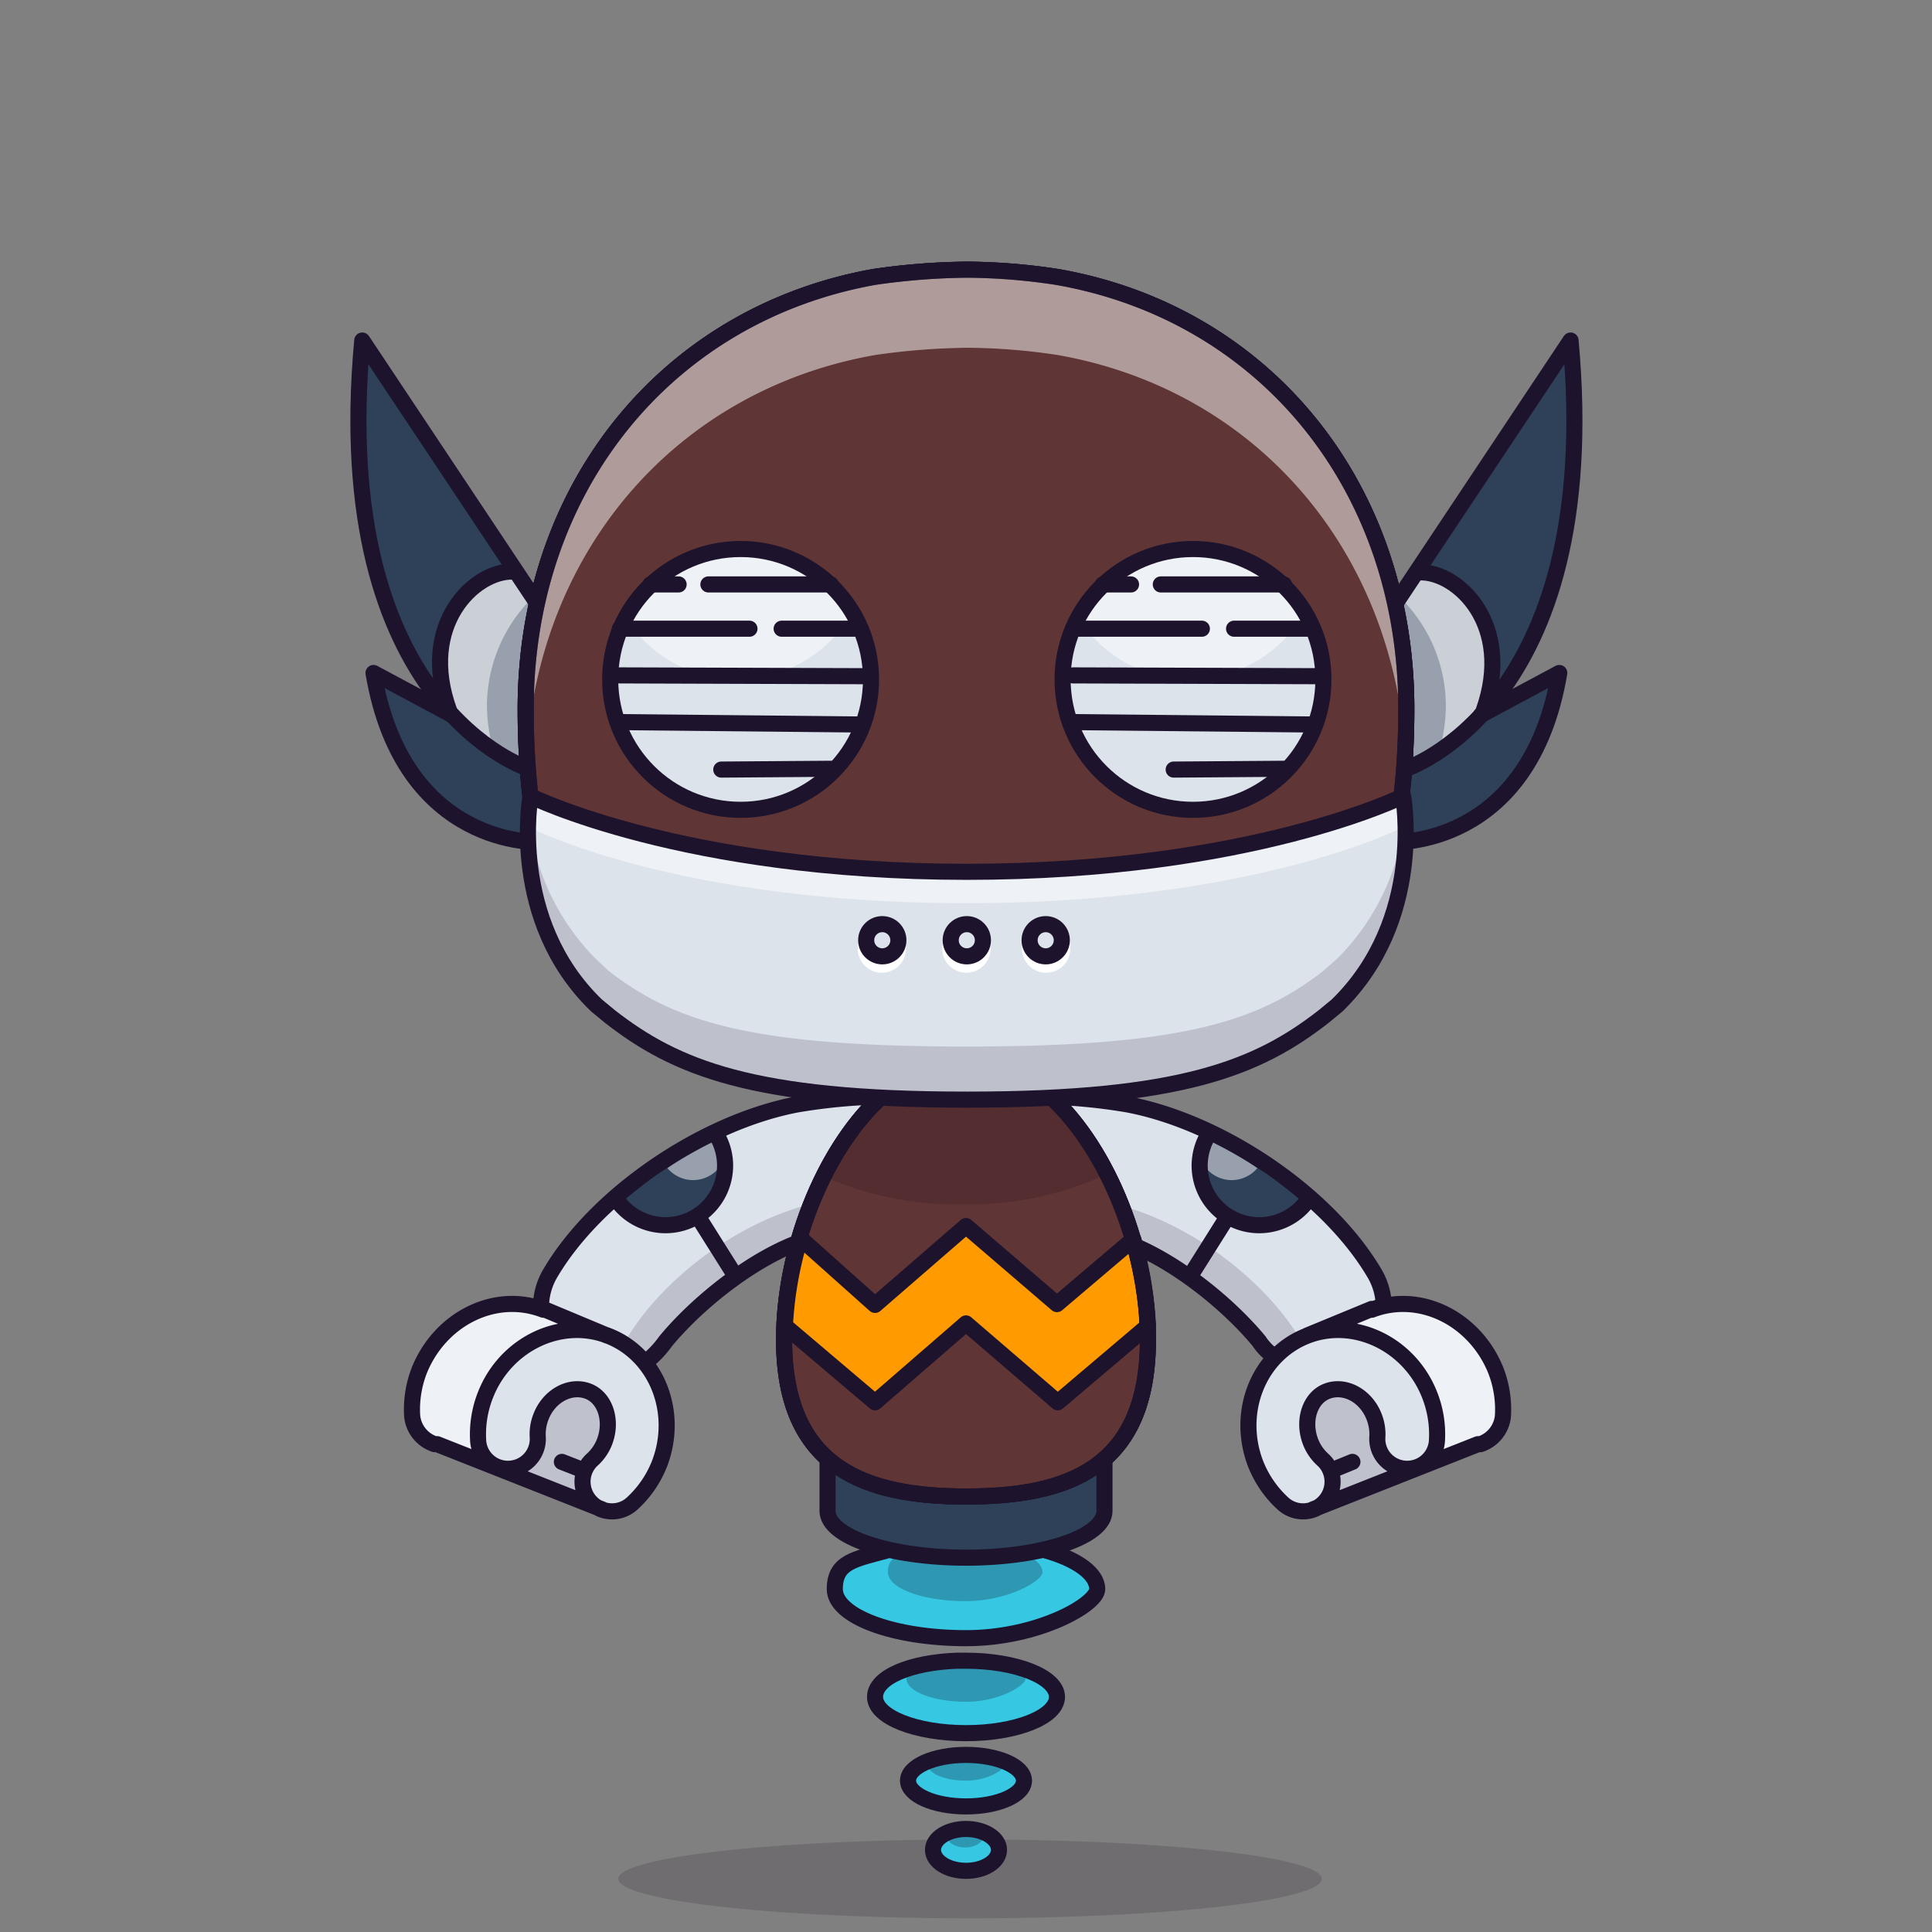 <svg xmlns="http://www.w3.org/2000/svg" viewBox="0 0 240 240"><rect x="0" y="0" width="240" height="240" fill="#808080" stroke="none"/><ellipse cx="120.5" cy="233.4" rx="43.7" ry="4.9" style="fill:#180621;opacity:.15"/><g><path d="M129.9 192.6c3.9 1.1 6.4 2.9 6.4 4.8s-7.3 6.1-16.3 6.1-16.3-2.7-16.3-6.1 2.5-3.7 6.5-4.8" style="fill:#36c8e3"/><ellipse cx="120" cy="229.8" rx="4.1" ry="2.6" style="fill:#36c8e3"/><ellipse cx="120" cy="221.2" rx="7.2" ry="3.2" style="fill:#36c8e3"/><path d="M118.9 206.3h1.1c6.2 0 11.3 2 11.3 4.5s-5.1 4.5-11.3 4.5-11.3-2-11.3-4.5 4.5-4.3 10.2-4.5" style="fill:#36c8e3"/><path d="M125.8 192.5c2.3.7 3.7 1.7 3.7 2.8s-4.3 3.6-9.6 3.6-9.6-1.6-9.6-3.6 1.5-2.2 3.8-2.8M124.5 206.2c1.8.5 2.9 1.4 2.9 2.3s-3.3 2.9-7.4 2.9-7.4-1.3-7.4-2.9 1.1-1.8 2.9-2.3M122.9 217.8c1.1.4 1.8.9 1.8 1.5s-2.1 1.9-4.7 1.9-4.7-.9-4.7-1.9.7-1.2 1.9-1.5M121.3 227.1a1.3 1.3 0 0 1 .8 1.1c0 .7-1 1.3-2.2 1.3s-2.2-.6-2.2-1.3a1.3 1.3 0 0 1 .9-1.1" style="fill:#180621;opacity:.25"/><path d="M137.2 180.3h-34.4v7.4c0 3.2 7.7 5.8 17.2 5.8s17.2-2.6 17.2-5.8Z" style="fill:#2e4159"/><path d="M129.9 192.6c3.9 1.1 6.4 2.9 6.4 4.8s-7.3 6.1-16.3 6.1-16.3-2.7-16.3-6.1 2.5-3.7 6.5-4.8M118.9 206.3h1.1c6.2 0 11.3 2 11.3 4.5s-5.1 4.5-11.3 4.5-11.3-2-11.3-4.5 4.5-4.3 10.2-4.5" style="fill:none;stroke:#1d132d;stroke-linecap:round;stroke-linejoin:round;stroke-width:2px"/><ellipse cx="120" cy="221.2" rx="7.2" ry="3.2" style="fill:none;stroke:#1d132d;stroke-linecap:round;stroke-linejoin:round;stroke-width:2px"/><ellipse cx="120" cy="229.8" rx="4.1" ry="2.6" style="fill:none;stroke:#1d132d;stroke-linecap:round;stroke-linejoin:round;stroke-width:2px"/><path d="M137.2 180.3h-34.4v7.4c0 3.2 7.7 5.8 17.2 5.8s17.2-2.6 17.2-5.8Z" style="fill:none;stroke:#1d132d;stroke-miterlimit:10;stroke-width:2px"/></g><g><path d="m162.8 187.8 23.1-9.5.2-.4a13.2 13.2 0 0 0-.8-8.2c-2.7-6.3-9.6-9.5-15.4-7l-9 3.7Z" style="fill:#dce3ea"/><g style="opacity:.15"><path d="M171.4 178.2c-.5-1.1-.8-3.5-1.8-4.3a4.8 4.8 0 0 0-5.4-.3c-4.2 3.1-.2 8.3.6 12.1a2.8 2.8 0 0 1 0 1.3l11.1-4.5a7.8 7.8 0 0 1-4.5-4.3Z" style="fill:#180621"/></g><path d="m170 162.8-7.3 2.9c5.8-2.3 12.5.9 15.1 7.2a13.2 13.2 0 0 1 .7 8.3l-.2.4 7.4-2.9.2-.4a13.2 13.2 0 0 0-.7-8.3c-2.6-6.5-9.4-9.7-15.2-7.2Z" style="fill:#fff;opacity:.5"/><path d="M163.2 187.5a3.7 3.7 0 0 1-3.8-.7 13.3 13.3 0 0 1-3.4-4.9c-2.5-6.4.3-13.5 6.2-15.9s12.9.9 15.4 7.3a13.3 13.3 0 0 1 .9 5.7 3.7 3.7 0 1 1-7.4-.5 5.9 5.9 0 0 0-.4-2.5c-1-2.6-3.6-4-5.8-3.2s-3.1 3.7-2.1 6.3a5.8 5.8 0 0 0 1.5 2.2 3.7 3.7 0 0 1-1.1 6.2ZM103.4 153.3c-6.9.7-17.1 7.3-20.7 13.3a8.3 8.3 0 0 1-2.6 2.7l-12.9-7a8.3 8.3 0 0 1 1.2-4.2c5.8-9.8 19-18.7 30.6-20.9a70.2 70.2 0 0 1 11.7-1Z" style="fill:#dce3ea"/><path d="m109.2 136.2-5.8 12.8c-11 1.8-21.2 9.9-25.6 17.4l-.9 1.2 3.3 1.8a8.3 8.3 0 0 0 2.6-2.7c3.6-6 13.8-12.6 20.7-13.3l7.2-17.1Z" style="fill:#180621;opacity:.15"/><path d="M88.9 140.8a7.4 7.4 0 0 1-12.1 8.5" style="fill:#2e4159"/><path d="M86.1 146.6a4.2 4.2 0 0 0 3.9-2.7 6.4 6.4 0 0 0-1-3.1l-6.1 4.3a4.2 4.2 0 0 0 3.2 1.5Z" style="fill:#fff;opacity:.5"/><path d="M67.2 162.3a8.3 8.3 0 0 1 1.2-4.2c5.8-9.8 19-18.7 30.6-20.9a70.2 70.2 0 0 1 11.7-1M103.4 153.3c-6.9.7-15.9 7.5-20.7 13.3a12.7 12.7 0 0 1-2.6 2.7" style="fill:none;stroke:#1d132d;stroke-miterlimit:10;stroke-width:2px"/><path d="M88.9 140.8a7.4 7.4 0 0 1-12.1 8.5M87 151.6l3.9 6.2" style="fill:none;stroke:#1d132d;stroke-linecap:round;stroke-linejoin:round;stroke-width:2px"/><path d="M135.7 153.3c6.9.7 17.1 7.3 20.7 13.3a8.3 8.3 0 0 0 2.6 2.7l12.9-7a8.3 8.3 0 0 0-1.2-4.2c-5.8-9.8-19-18.7-30.6-20.9a70.2 70.2 0 0 0-11.7-1Z" style="fill:#dce3ea"/><path d="M158 168.5a15.1 15.1 0 0 1 3.3-2.5c-4.6-7.4-14.6-15.2-25.4-17l-5.9-12.8h-1.5l7.2 17.1c6.9.7 17.1 7.3 20.7 13.3a8.3 8.3 0 0 0 1.6 1.9Z" style="fill:#180621;opacity:.15"/><path d="M150.2 140.8a7.4 7.4 0 0 0 12.1 8.5" style="fill:#2e4159"/><path d="M153 146.6a4.2 4.2 0 0 1-3.9-2.7 6.4 6.4 0 0 1 1-3.1l6.1 4.3a4.2 4.2 0 0 1-3.2 1.5Z" style="fill:#fff;opacity:.5"/><path d="M171.9 162.3a8.3 8.3 0 0 0-1.2-4.2c-5.8-9.8-19-18.7-30.6-20.9a70.2 70.2 0 0 0-11.7-1M135.7 153.3c6.9.7 15.9 7.5 20.7 13.3a7.1 7.1 0 0 0 2 2" style="fill:none;stroke:#1d132d;stroke-miterlimit:10;stroke-width:2px"/><path d="M150.2 140.8a7.4 7.4 0 0 0 12.1 8.5M152.2 151.6l-3.9 6.2M170.4 162.6l-8 3.3M163.1 187.5l20.5-8.1M165.8 182.5l2.2-.9M163.2 187.5a3.7 3.7 0 0 1-3.8-.7 13.3 13.3 0 0 1-3.4-4.9c-2.5-6.4.3-13.5 6.2-15.9s12.9.9 15.4 7.3a13.3 13.3 0 0 1 .9 5.7 3.7 3.7 0 1 1-7.4-.5 5.9 5.9 0 0 0-.4-2.5c-1-2.6-3.6-4-5.8-3.2s-3.1 3.7-2.1 6.3a5.8 5.8 0 0 0 1.5 2.2 3.7 3.7 0 0 1-1.1 6.2ZM170.4 162.7c6-2.3 12.8 1.1 15.4 7.5a13.4 13.4 0 0 1 .9 5.7 4.1 4.1 0 0 1-2.8 3.5" style="fill:none;stroke:#1d132d;stroke-linecap:round;stroke-linejoin:round;stroke-width:2px"/><path d="M75.1 187.8 52 178.3l-.2-.4a13.2 13.2 0 0 1 .8-8.2c2.7-6.3 9.6-9.5 15.4-7l9 3.7Z" style="fill:#dce3ea"/><g style="opacity:.15"><path d="M66.5 178.2c.5-1.1.8-3.5 1.8-4.3a4.8 4.8 0 0 1 5.4-.3c4.2 3.1.2 8.3-.6 12.1a2.8 2.8 0 0 0 0 1.3L62 182.5a7.8 7.8 0 0 0 4.5-4.3Z" style="fill:#180621"/></g><path d="m67.9 162.8 7.3 2.9c-5.8-2.3-12.5.9-15.1 7.2a13.2 13.2 0 0 0-.7 8.3l.2.4-7.6-3.1-.2-.4a13.2 13.2 0 0 1 .7-8.3c2.7-6.3 9.6-9.5 15.4-7Z" style="fill:#fff;opacity:.5"/><path d="M74.7 187.5a3.7 3.7 0 0 0 3.8-.7 13.3 13.3 0 0 0 3.4-4.9c2.5-6.4-.3-13.5-6.2-15.9s-12.9.9-15.4 7.3a13.3 13.3 0 0 0-.9 5.7 3.7 3.7 0 1 0 7.4-.5 5.9 5.9 0 0 1 .4-2.5c1-2.6 3.6-4 5.8-3.2s3.1 3.7 2.1 6.3a5.8 5.8 0 0 1-1.5 2.2 3.7 3.7 0 0 0 1.1 6.2Z" style="fill:#dce3ea"/><path d="m67.5 162.6 7.9 3.3M74.8 187.5l-20.5-8.1M72.1 182.5l-2.3-.9M74.7 187.5a3.7 3.7 0 0 0 3.8-.7 13.3 13.3 0 0 0 3.4-4.9c2.5-6.4-.3-13.5-6.2-15.9s-12.9.9-15.4 7.3a13.3 13.3 0 0 0-.9 5.7 3.7 3.7 0 1 0 7.4-.5 5.9 5.9 0 0 1 .4-2.5c1-2.6 3.6-4 5.8-3.2s3.1 3.7 2.1 6.3a5.8 5.8 0 0 1-1.5 2.2 3.7 3.7 0 0 0 1.1 6.2ZM67.5 162.7c-6-2.3-12.8 1.1-15.4 7.5a13.4 13.4 0 0 0-.9 5.7 4.1 4.1 0 0 0 2.8 3.5" style="fill:none;stroke:#1d132d;stroke-linecap:round;stroke-linejoin:round;stroke-width:2px"/></g><g><path d="m174.4 95.5-1.6-19.7 22.3-33.5c4.1 45.5-20.7 53.2-20.7 53.2Z" style="fill:#2e4159"/><path d="M193.7 83.6c-3.7 21.9-20.7 21-20.7 21l1.4-9.1 9.6-6.7Z" style="fill:#2e4159"/><g style="opacity:.5"><path d="M176.4 70.3c2.6 1.2 11.6 4.4 8 18.1-.7 2.7-7.3 5.6-9.7 7.4l-1.9-20Z" style="fill:#fff"/></g><g style="opacity:.5"><path d="M179.6 88.3a18.9 18.9 0 0 0-5.7-14.1l2.6-3.9c2.6 1.2 11.6 4.4 8 18.1-.5 1.7-3.1 3.4-5.7 4.9a22.7 22.7 0 0 0 .8-5Z" style="fill:#fff"/></g><path d="m172.8 75.8 22.3-33.5c4.2 45.6-20.7 53.3-20.7 53.3" style="fill:none;stroke:#1d132d;stroke-linecap:round;stroke-linejoin:round;stroke-width:2px"/><path d="m184 88.8 9.7-5.2c-3.7 21.9-20.7 21-20.7 21M184.3 88.3c3.8-10.7-3.2-17.3-7.9-17.2" style="fill:none;stroke:#1d132d;stroke-linecap:round;stroke-linejoin:round;stroke-width:2px"/><path d="m65.7 95.5 1.6-19.7L45 42.3c-4.2 45.5 20.7 53.2 20.7 53.2Z" style="fill:#2e4159"/><path d="M46.4 83.6c3.7 21.9 20.7 21 20.7 21l-1.4-9.1-9.6-6.7Z" style="fill:#2e4159"/><g style="opacity:.5"><path d="M63.6 70.3c-2.6 1.2-11.6 4.4-8 18.1.7 2.7 7.3 5.6 9.8 7.4l1.9-20Z" style="fill:#fff"/></g><g style="opacity:.5"><path d="M60.5 88.3a18.9 18.9 0 0 1 5.7-14.1l-2.6-3.9c-2.6 1.2-11.6 4.4-8 18.1.5 1.7 3.1 3.4 5.7 4.9a22.7 22.7 0 0 1-.8-5Z" style="fill:#fff"/></g><path d="M67.3 75.8 45 42.3c-4.2 45.5 20.7 53.2 20.7 53.2" style="fill:none;stroke:#1d132d;stroke-linecap:round;stroke-linejoin:round;stroke-width:2px"/><path d="m56.1 88.8-9.7-5.2c3.7 21.9 20.7 21 20.7 21M55.8 88.3c-3.9-10.7 3.1-17.4 7.9-17.3" style="fill:none;stroke:#1d132d;stroke-linecap:round;stroke-linejoin:round;stroke-width:2px"/></g><g><path d="M125.4 136.4c19.6-.5 28.4-3.6 37.2-11.1s12.1-21.8 12.1-37.2c0-27.7-17.6-49.2-43.4-53.7a76.8 76.8 0 0 0-11.1-.9 84.7 84.7 0 0 0-11.6.9C82.9 39 65.3 60.5 65.3 88.1c0 15.4 3.2 29.6 12.1 37.2s18.2 10.8 39.5 11.1Z" style="fill:none;stroke:#1d132d;stroke-miterlimit:10;stroke-width:2px"/><path d="M109.2 136.5c-7 6.6-11.8 18.9-11.8 29.9 0 16 10.1 19.5 22.6 19.5s22.6-3.4 22.6-19.5c0-11.1-4.9-23.5-12-30.1" style="fill:none;stroke:#1d132d;stroke-miterlimit:10;stroke-width:2px"/><path d="M131.3 34.4a76.8 76.8 0 0 0-11.1-.9 84.7 84.7 0 0 0-11.6.9C82.9 39 65.3 60.5 65.3 88.1c0 15.4 3.2 29.6 12.1 37.2s18.2 10.8 39.5 11.1h-7.7c-7 6.6-11.8 18.9-11.8 29.9 0 16 10.1 19.5 22.6 19.5s22.6-3.4 22.6-19.5c0-11.1-4.9-23.5-12-30.1h-5.2c19.6-.5 28.4-3.6 37.2-11.1s12.1-21.8 12.1-37.2c0-27.4-17.6-48.9-43.4-53.5Z" style="fill:#5f3535"/><path d="M130.9 136.7c-3.4.7-18 .5-21.3-.1h-.4c-7 6.6-11.8 18.9-11.8 29.9 0 16 10.1 19.5 22.6 19.5s22.6-3.4 22.6-19.5c0-11-4.8-23.2-11.7-29.8Z" style="fill:#5f3535"/><path d="m140.6 154.1-9.3 7.9-11.3-9.7-11.3 9.8-9.3-8.3a46 46 0 0 0-1.9 10.9l11.2 9.5 11.3-9.8 11.4 9.8 11.2-9.5a45.9 45.9 0 0 0-1.8-10.7" style="fill:#ff9a00"/><path d="m140.6 154.1-9.3 7.9-11.3-9.7-11.3 9.8-9.3-8.3a46 46 0 0 0-1.9 10.9l11.2 9.5 11.3-9.8 11.4 9.8 11.2-9.5a45.9 45.9 0 0 0-1.8-10.7" style="fill:none;stroke:#1d132d;stroke-linecap:round;stroke-linejoin:round;stroke-width:2px"/><path d="M130.5 136.2c-3.1.3-6.1.6-9.4.6a111.1 111.1 0 0 1-12.3-.4L102 146a41 41 0 0 0 17.6 3.6 40.7 40.7 0 0 0 17.8-3.7c-.2-.3-6.5-9.2-6.9-9.7Z" style="fill:#180621;opacity:.15"/><path d="m109.5 136.3-.6.5c-6.9 6.7-11.5 18.8-11.5 29.6 0 16 10.1 19.5 22.6 19.5s22.6-3.4 22.6-19.5c0-11-4.8-23.3-11.8-29.9l-.2-.2" style="fill:none;stroke:#1d132d;stroke-linecap:round;stroke-linejoin:round;stroke-width:2px"/><g style="opacity:.3"><path d="M108.7 44.1a84.7 84.7 0 0 1 11.6-.9 76.8 76.8 0 0 1 11.1.9c24.4 4.3 41.5 23.9 43.2 49.5q.1-2.7.1-5.5c0-27.7-17.6-49.2-43.4-53.7a76.8 76.8 0 0 0-11.1-.9 84.7 84.7 0 0 0-11.6.9C82.9 39 65.3 60.5 65.3 88.1q0 2.8.1 5.5c1.7-25.6 18.9-45.2 43.3-49.5Z" style="fill:#fff"/></g><path d="M125.4 136.4c19.6-.5 28.4-3.6 37.2-11.1s12.1-21.8 12.1-37.2c0-27.7-17.6-49.2-43.4-53.7a76.8 76.8 0 0 0-11.1-.9 84.7 84.7 0 0 0-11.6.9C82.9 39 65.3 60.5 65.3 88.1c0 15.4 3.2 29.6 12.1 37.2s18.2 10.8 39.5 11.1Z" style="fill:none;stroke:#1d132d;stroke-miterlimit:10;stroke-width:2px"/><path d="M109.2 136.5c-7 6.6-11.8 18.9-11.8 29.9 0 16 10.1 19.5 22.6 19.5s22.6-3.4 22.6-19.5c0-11.1-4.9-23.5-12-30.1" style="fill:none;stroke:#1d132d;stroke-miterlimit:10;stroke-width:2px"/><g style="opacity:.3"><path d="M108.7 44.1a84.7 84.7 0 0 1 11.6-.9 76.8 76.8 0 0 1 11.1.9c24.4 4.3 41.5 23.9 43.2 49.5q.1-2.7.1-5.5c0-27.7-17.6-49.2-43.4-53.7a76.8 76.8 0 0 0-11.1-.9 84.7 84.7 0 0 0-11.6.9C82.9 39 65.3 60.5 65.3 88.1q0 2.8.1 5.5c1.7-25.6 18.9-45.2 43.3-49.5Z" style="fill:#fff"/></g><path d="M125.4 136.4c19.6-.5 28.4-3.6 37.2-11.1s12.1-21.8 12.1-37.2c0-27.7-17.6-49.2-43.4-53.7a76.8 76.8 0 0 0-11.1-.9 84.7 84.7 0 0 0-11.6.9C82.9 39 65.3 60.5 65.3 88.1c0 15.4 3.2 29.6 12.1 37.2s18.2 10.8 39.5 11.1Z" style="fill:none;stroke:#1d132d;stroke-miterlimit:10;stroke-width:2px"/></g><g><path d="M120.2 136.6c26.6 0 36.1-4 44.2-10.3l1.7-1.4c11-10.7 8.2-26 8.2-26s-18.9 9.4-54.2 9.4-54.2-9.4-54.2-9.4-2.8 15.4 8.2 26l1.7 1.4c8.1 6.3 17.6 10.3 44.2 10.3" style="fill:#dce3ea"/><path d="M65.8 102.8s18.2 9.4 54.2 9.4 54.2-9.4 54.2-9.4a23.1 23.1 0 0 1 .3 2.5 30.5 30.5 0 0 0-.3-6.5s-18.9 9.4-54.2 9.4-54.2-9.4-54.2-9.4a30.5 30.5 0 0 0-.3 6.5 23.1 23.1 0 0 1 .3-2.5Z" style="fill:#fff;opacity:.5"/><path d="m166.1 119.1-1.7 1.5c-8.1 6.3-17.6 9.4-44.2 9.4h-.4c-26.6 0-36.1-3.1-44.2-9.4l-1.6-1.5a29.2 29.2 0 0 1-8.4-18.7c-.4 4.2-.5 15.9 8.4 24.6l1.7 1.5c8.1 6.3 17.6 9.4 44.2 9.4h.4c26.6 0 36.1-3.1 44.2-9.4l1.7-1.5c8.9-8.7 8.7-20.4 8.4-24.6a29.2 29.2 0 0 1-8.5 18.7Z" style="fill:#180621;opacity:.15"/><path d="M120.2 136.6c26.6 0 36.1-4 44.2-10.3l1.7-1.4c11-10.7 8.2-26 8.2-26s-18.9 9.4-54.2 9.4-54.2-9.4-54.2-9.4-2.8 15.4 8.2 26l1.7 1.4c8.1 6.3 17.6 10.3 44.2 10.3" style="fill:none;stroke:#1d132d;stroke-linecap:round;stroke-linejoin:round;stroke-width:2px"/><path d="M120.1 119.1a3 3 0 0 1-2.9-2.2 3 3 0 1 0 5.7 0 3 3 0 0 1-2.8 2.2ZM109.6 119.1a3 3 0 0 1-2.9-2.2 3 3 0 1 0 5.7 0 3 3 0 0 1-2.8 2.2ZM130 119.1a3 3 0 0 1-2.9-2.2 3 3 0 1 0 5.7 0 3 3 0 0 1-2.8 2.2Z" style="fill:#fff"/><circle cx="109.6" cy="116.8" r="2" style="fill:none;stroke:#1d132d;stroke-linecap:round;stroke-linejoin:round;stroke-width:2px"/><circle cx="129.9" cy="116.8" r="2" style="fill:none;stroke:#1d132d;stroke-linecap:round;stroke-linejoin:round;stroke-width:2px"/><circle cx="120.1" cy="116.8" r="2" style="fill:none;stroke:#1d132d;stroke-linecap:round;stroke-linejoin:round;stroke-width:2px"/></g><g><circle cx="148.2" cy="84.4" r="16.2" style="fill:#36c8e3"/><circle cx="148.2" cy="84.4" r="16.2" style="fill:#dce3ea"/><circle cx="92" cy="84.4" r="16.2" style="fill:#36c8e3"/><circle cx="92" cy="84.4" r="16.2" style="fill:#dce3ea"/><g style="opacity:.5"><path d="M92 68.1a16.2 16.2 0 0 0-14.3 8.6 16.4 16.4 0 0 0 28.2-.7A16.2 16.2 0 0 0 92 68.1Z" style="fill:#fff"/></g><circle cx="92" cy="84.4" r="16.2" style="fill:none;stroke:#1d132d;stroke-linecap:round;stroke-linejoin:round;stroke-width:2px"/><path d="M77 78.1h16.1M77 83.9l30.8.1M77 89.7l30 .3M89.6 95.6l13.6-.1M88 72.6h15.2M80.8 72.6h3.5M97.1 78.1h9.6" style="fill:none;stroke:#1d132d;stroke-linecap:round;stroke-linejoin:round;stroke-width:2px"/><g style="opacity:.5"><path d="M148.2 68.1a16.2 16.2 0 0 0-14.3 8.6 16.4 16.4 0 0 0 28.2-.7 16.2 16.2 0 0 0-13.9-7.9Z" style="fill:#fff"/></g><circle cx="148.2" cy="84.4" r="16.2" style="fill:none;stroke:#1d132d;stroke-linecap:round;stroke-linejoin:round;stroke-width:2px"/><path d="M133.3 78.1h16M133.3 83.9l30.8.1M133.3 89.7l29.9.3M145.8 95.6l13.7-.1M144.2 72.6h15.3M137 72.6h3.5M153.3 78.1h9.6" style="fill:none;stroke:#1d132d;stroke-linecap:round;stroke-linejoin:round;stroke-width:2px"/></g></svg>